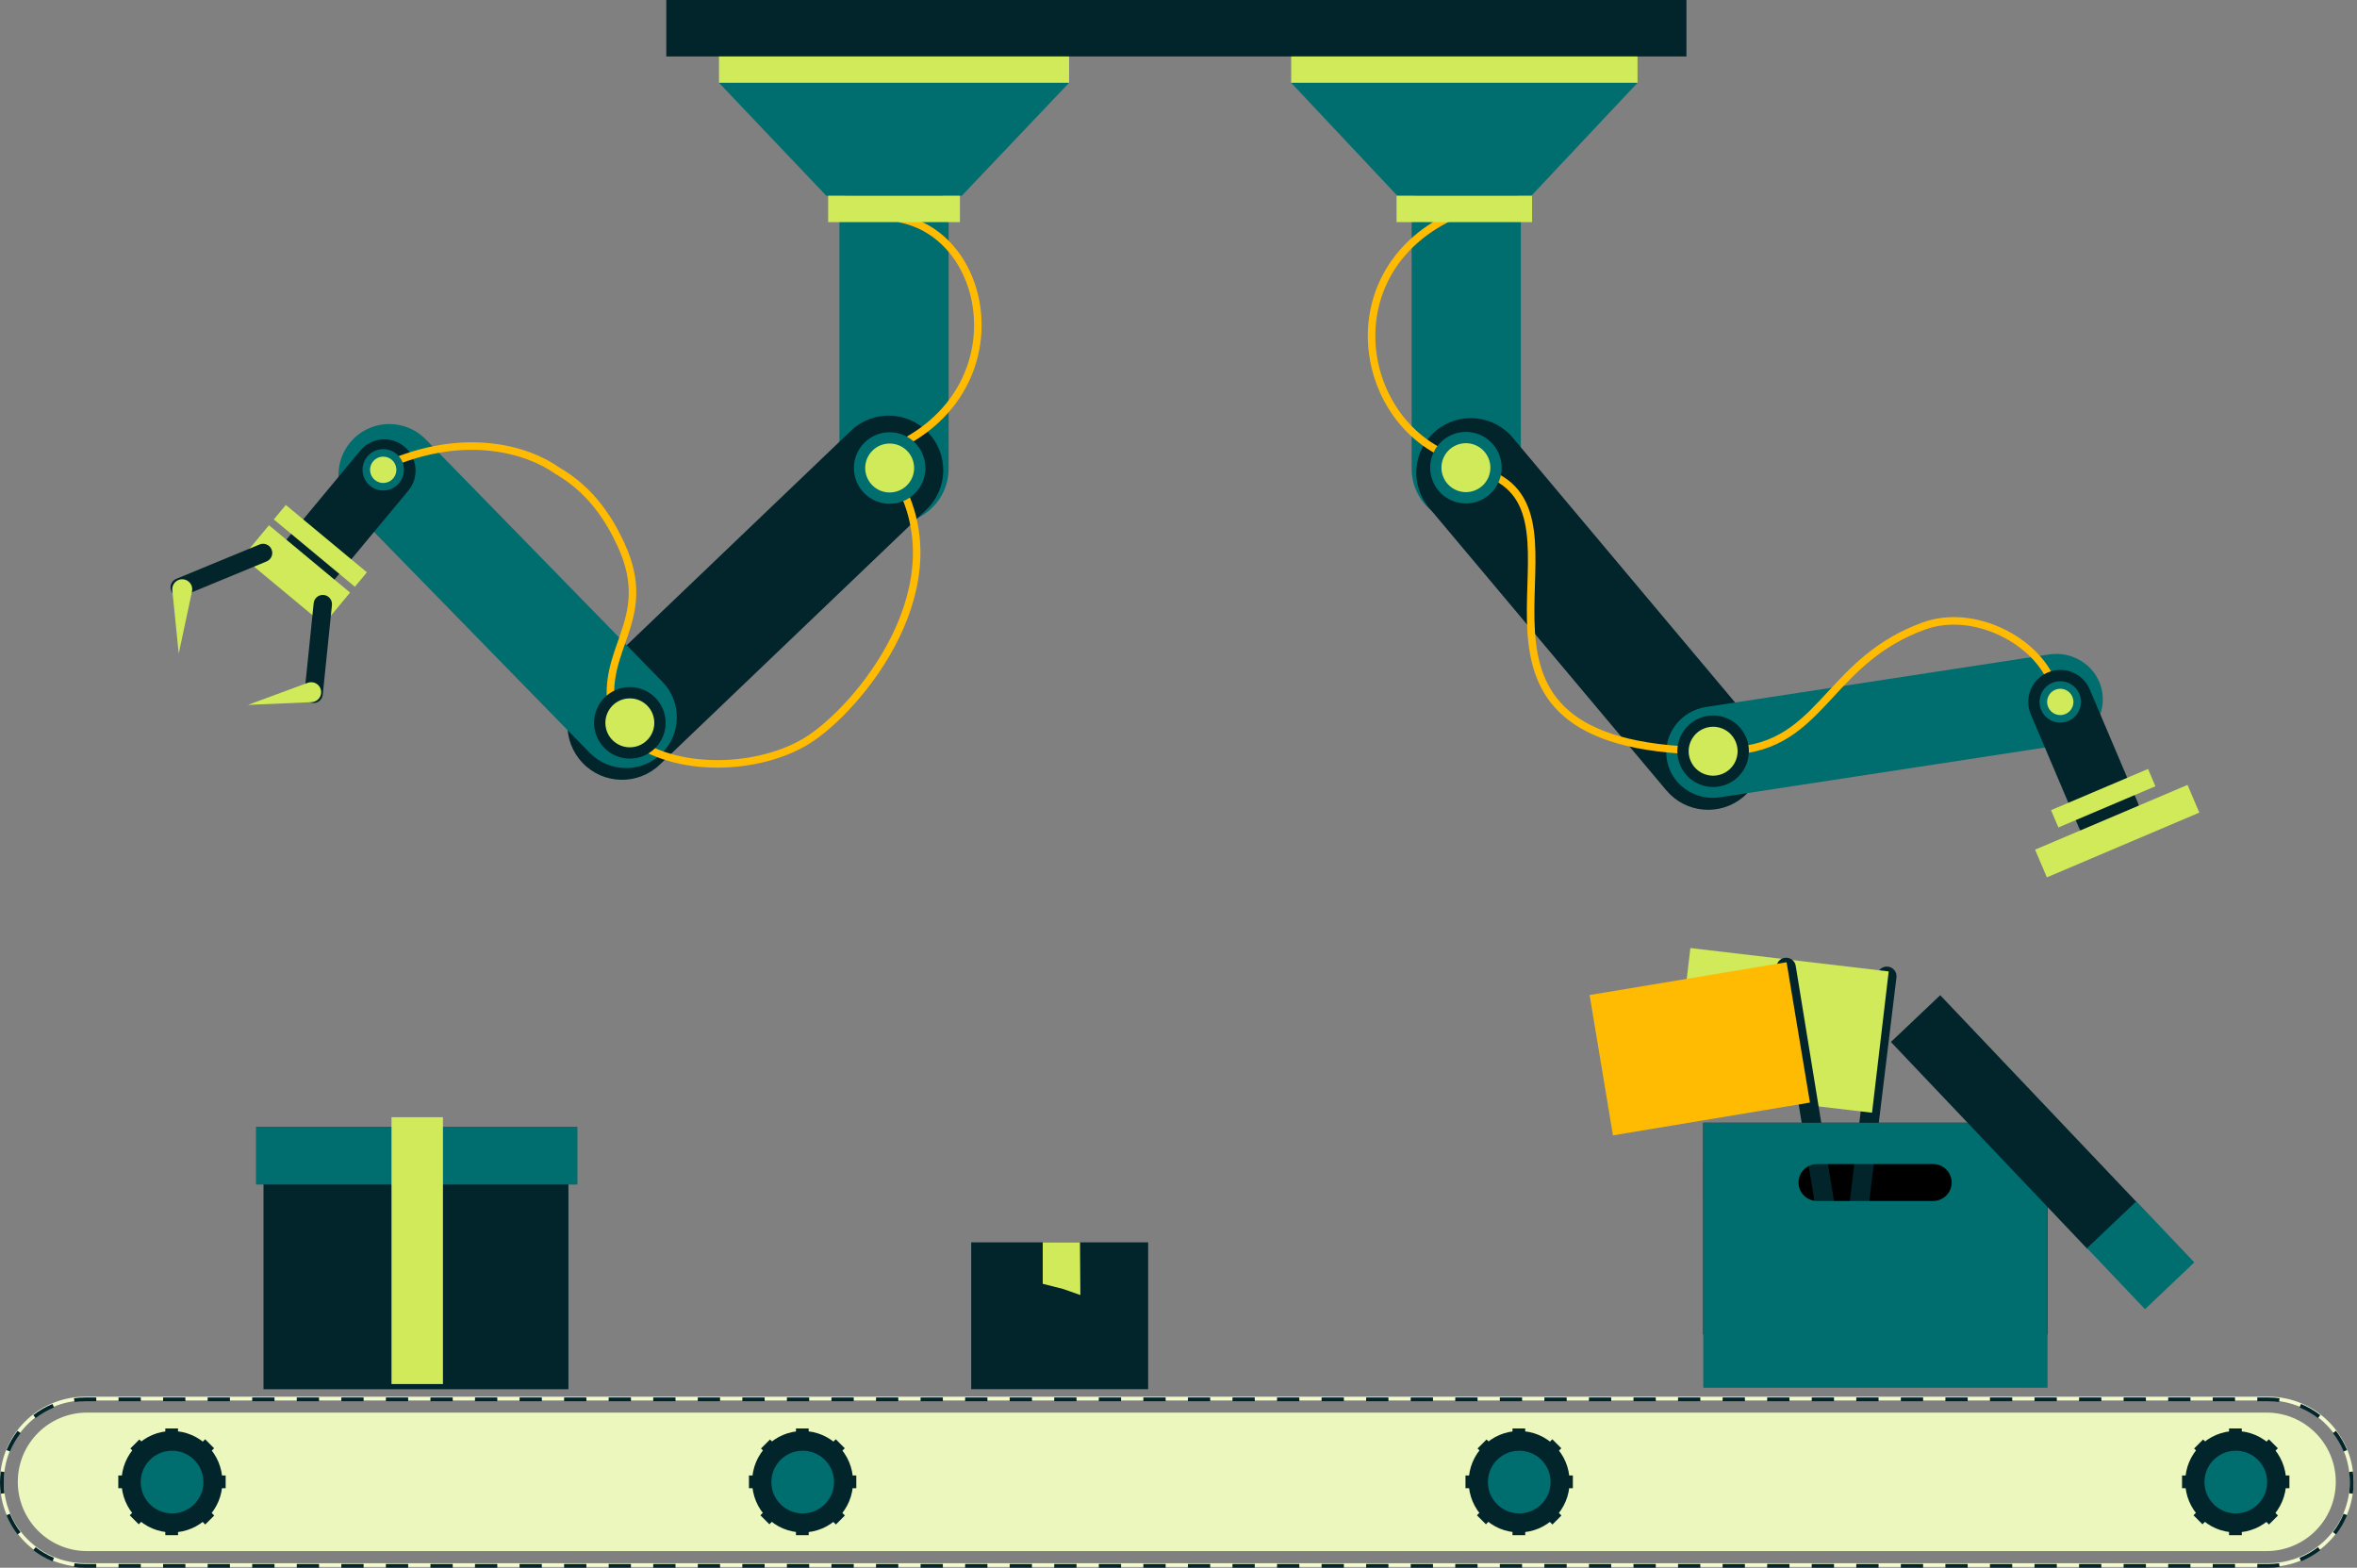 <svg width="636" height="423" viewBox="0 0 636 423" fill="none" xmlns="http://www.w3.org/2000/svg">
<rect x="0" y="0" width="636" height="423" fill="#808080" stroke="none"/>
<g clip-path="url(#clip0_2737_15360)">
<path fill-rule="evenodd" clip-rule="evenodd" d="M612.104 377.864H22.969C10.845 377.864 1.016 387.692 1.016 399.817C1.016 411.941 10.845 421.77 22.969 421.77H612.104C624.228 421.77 634.057 411.941 634.057 399.817C634.057 387.692 624.228 377.864 612.104 377.864ZM22.969 376.848C10.284 376.848 0 387.131 0 399.817C0 412.502 10.284 422.786 22.969 422.786H612.104C624.789 422.786 635.072 412.502 635.072 399.817C635.072 387.131 624.789 376.848 612.104 376.848H22.969Z" fill="#F1F9CD"/>
<path d="M4.8 399.819C4.8 389.5 13.165 381.135 23.484 381.135H611.59C621.909 381.135 630.274 389.5 630.274 399.819C630.274 410.138 621.909 418.502 611.59 418.502H23.484C13.165 418.502 4.8 410.138 4.8 399.819Z" fill="#ECF7BD"/>
<path fill-rule="evenodd" clip-rule="evenodd" d="M19.969 422.806L20.1 421.799C21.039 421.921 21.996 421.984 22.969 421.984H25.974V423H22.969C21.952 423 20.951 422.934 19.969 422.806ZM609.098 423V421.984H612.104C613.076 421.984 614.034 421.921 614.972 421.799L615.104 422.806C614.122 422.934 613.12 423 612.104 423H609.098ZM620.896 421.257L620.507 420.319C622.291 419.579 623.957 418.61 625.468 417.449L626.087 418.255C624.506 419.469 622.763 420.483 620.896 421.257ZM630.327 414.014L629.522 413.395C630.683 411.884 631.651 410.218 632.391 408.434L633.33 408.823C632.555 410.691 631.542 412.434 630.327 414.014ZM634.878 403.031L633.871 402.9C633.994 401.961 634.057 401.004 634.057 400.031C634.057 399.058 633.994 398.101 633.871 397.163L634.878 397.031C635.006 398.013 635.072 399.014 635.072 400.031C635.072 401.048 635.006 402.049 634.878 403.031ZM633.33 391.239L632.391 391.628C631.651 389.844 630.683 388.178 629.522 386.667L630.327 386.048C631.542 387.629 632.555 389.372 633.33 391.239ZM626.087 381.808L625.468 382.613C623.957 381.452 622.291 380.483 620.507 379.743L620.896 378.805C622.763 379.579 624.506 380.593 626.087 381.808ZM25.975 377.062H22.969C21.952 377.062 20.951 377.128 19.969 377.256L20.1 378.264C21.039 378.141 21.996 378.078 22.969 378.078H25.975V377.062ZM14.177 378.805L14.566 379.743C12.782 380.483 11.116 381.452 9.605 382.613L8.986 381.808C10.566 380.593 12.309 379.579 14.177 378.805ZM4.745 386.048L5.551 386.667C4.39 388.178 3.421 389.844 2.681 391.628L1.743 391.239C2.517 389.372 3.531 387.629 4.745 386.048ZM0.194 397.031L1.201 397.163C1.079 398.101 1.016 399.058 1.016 400.031C1.016 401.004 1.079 401.961 1.201 402.9L0.194 403.031C0.066 402.049 0 401.048 0 400.031C0 399.014 0.066 398.013 0.194 397.031ZM1.743 408.823L2.681 408.434C3.421 410.218 4.39 411.884 5.551 413.395L4.745 414.014C3.531 412.434 2.517 410.691 1.743 408.823ZM8.986 418.255L9.605 417.449C11.116 418.61 12.782 419.579 14.566 420.319L14.177 421.257C12.309 420.483 10.566 419.469 8.986 418.255ZM31.986 377.062V378.078H37.998V377.062H31.986ZM44.009 377.062V378.078H50.021V377.062H44.009ZM56.033 377.062V378.078H62.044V377.062H56.033ZM68.056 377.062V378.078H74.067V377.062H68.056ZM80.079 377.062V378.078H86.09V377.062H80.079ZM92.102 377.062V378.078H98.114V377.062H92.102ZM104.125 377.062V378.078H110.137V377.062H104.125ZM116.148 377.062V378.078H122.16V377.062H116.148ZM128.171 377.062V378.078H134.183V377.062H128.171ZM140.195 377.062V378.078H146.206V377.062H140.195ZM152.218 377.062V378.078H158.229V377.062H152.218ZM164.241 377.062V378.078H170.253V377.062H164.241ZM176.264 377.062V378.078H182.276V377.062H176.264ZM188.287 377.062V378.078H194.299V377.062H188.287ZM200.31 377.062V378.078H206.322V377.062H200.31ZM212.334 377.062V378.078H218.345V377.062H212.334ZM224.357 377.062V378.078H230.368V377.062H224.357ZM236.38 377.062V378.078H242.391V377.062H236.38ZM248.403 377.062V378.078H254.415V377.062H248.403ZM260.426 377.062V378.078H266.438V377.062H260.426ZM272.449 377.062V378.078H278.461V377.062H272.449ZM284.473 377.062V378.078H290.484V377.062H284.473ZM296.496 377.062V378.078H302.507V377.062H296.496ZM308.519 377.062V378.078H314.53V377.062H308.519ZM320.542 377.062V378.078H326.554V377.062H320.542ZM332.565 377.062V378.078H338.577V377.062H332.565ZM344.588 377.062V378.078H350.6V377.062H344.588ZM356.612 377.062V378.078H362.623V377.062H356.612ZM368.635 377.062V378.078H374.646V377.062H368.635ZM380.658 377.062V378.078H386.67V377.062H380.658ZM392.681 377.062V378.078H398.693V377.062H392.681ZM404.704 377.062V378.078H410.716V377.062H404.704ZM416.728 377.062V378.078H422.739V377.062H416.728ZM428.751 377.062V378.078H434.762V377.062H428.751ZM440.774 377.062V378.078H446.785V377.062H440.774ZM452.797 377.062V378.078H458.809V377.062H452.797ZM464.82 377.062V378.078H470.832V377.062H464.82ZM476.843 377.062V378.078H482.855V377.062H476.843ZM488.867 377.062V378.078H494.878V377.062H488.867ZM500.89 377.062V378.078H506.901V377.062H500.89ZM512.913 377.062V378.078H518.925V377.062H512.913ZM524.936 377.062V378.078H530.948V377.062H524.936ZM536.959 377.062V378.078H542.971V377.062H536.959ZM548.983 377.062V378.078H554.994V377.062H548.983ZM561.006 377.062V378.078H567.017V377.062H561.006ZM573.029 377.062V378.078H579.04V377.062H573.029ZM585.052 377.062V378.078H591.063V377.062H585.052ZM597.075 377.062V378.078H603.087V377.062H597.075ZM609.098 377.062V378.078H612.104C613.076 378.078 614.034 378.141 614.972 378.264L615.104 377.256C614.122 377.128 613.12 377.062 612.104 377.062H609.098ZM603.086 423V421.984H597.075V423H603.086ZM591.063 423V421.984H585.051V423H591.063ZM579.04 423V421.984H573.028V423H579.04ZM567.017 423V421.984H561.005V423H567.017ZM554.994 423V421.984H548.982V423H554.994ZM542.97 423V421.984H536.959V423H542.97ZM530.947 423V421.984H524.936V423H530.947ZM518.924 423V421.984H512.913V423H518.924ZM506.901 423V421.984H500.889V423H506.901ZM494.878 423V421.984H488.866V423H494.878ZM482.855 423V421.984H476.843V423H482.855ZM470.832 423V421.984H464.82V423H470.832ZM458.808 423V421.984H452.797V423H458.808ZM446.785 423V421.984H440.774V423H446.785ZM434.762 423V421.984H428.75V423H434.762ZM422.739 423V421.984H416.727V423H422.739ZM410.716 423V421.984H404.704V423H410.716ZM398.693 423V421.984H392.681V423H398.693ZM386.669 423V421.984H380.658V423H386.669ZM374.646 423V421.984H368.635V423H374.646ZM362.623 423V421.984H356.612V423H362.623ZM350.6 423V421.984H344.588V423H350.6ZM338.577 423V421.984H332.565V423H338.577ZM326.554 423V421.984H320.542V423H326.554ZM314.53 423V421.984H308.519V423H314.53ZM302.507 423V421.984H296.496V423H302.507ZM290.484 423V421.984H284.472V423H290.484ZM278.461 423V421.984H272.449V423H278.461ZM266.438 423V421.984H260.426V423H266.438ZM254.415 423V421.984H248.403V423H254.415ZM242.391 423V421.984H236.38V423H242.391ZM230.368 423V421.984H224.357V423H230.368ZM218.345 423V421.984H212.333V423H218.345ZM206.322 423V421.984H200.31V423H206.322ZM194.299 423V421.984H188.287V423H194.299ZM182.275 423V421.984H176.264V423H182.275ZM170.252 423V421.984H164.241V423H170.252ZM158.229 423V421.984H152.217V423H158.229ZM146.206 423V421.984H140.194V423H146.206ZM134.183 423V421.984H128.171V423H134.183ZM122.159 423V421.984H116.148V423H122.159ZM110.136 423V421.984H104.125V423H110.136ZM98.113 423V421.984H92.102V423H98.113ZM86.09 423V421.984H80.078V423H86.09ZM74.067 423V421.984H68.055V423H74.067ZM62.044 423V421.984H56.032V423H62.044ZM50.02 423V421.984H44.009V423H50.02ZM37.997 423V421.984H31.986V423H37.997Z" fill="#02242B"/>
<path d="M46.397 413.471C53.918 413.471 60.014 407.345 60.014 399.787C60.014 392.23 53.918 386.104 46.397 386.104C38.876 386.104 32.78 392.23 32.78 399.787C32.78 407.345 38.876 413.471 46.397 413.471Z" fill="#02242B"/>
<path d="M46.427 408.344C51.1 408.344 54.888 404.556 54.888 399.883C54.888 395.21 51.1 391.422 46.427 391.422C41.754 391.422 37.965 395.21 37.965 399.883C37.965 404.556 41.754 408.344 46.427 408.344Z" fill="#006D6F"/>
<path d="M44.607 385.418H48.035V386.79H44.607V385.418Z" fill="#02242B"/>
<path d="M60.891 398.103L60.891 401.54H59.519V398.103H60.891Z" fill="#02242B"/>
<path d="M44.607 412.844H48.044V414.215H44.607V412.844Z" fill="#02242B"/>
<path d="M57.805 408.902L55.374 411.333L54.404 410.363L56.835 407.932L57.805 408.902Z" fill="#02242B"/>
<path d="M35.977 407.873L38.407 410.304L37.438 411.274L35.007 408.843L35.977 407.873Z" fill="#02242B"/>
<path d="M33.293 398.103V401.54H31.922V398.103H33.293Z" fill="#02242B"/>
<path d="M55.347 388.333L57.777 390.763L56.807 391.733L54.377 389.302L55.347 388.333Z" fill="#02242B"/>
<path d="M38.578 389.36L36.148 391.791L35.178 390.821L37.609 388.391L38.578 389.36Z" fill="#02242B"/>
<path d="M216.568 413.471C224.089 413.471 230.185 407.345 230.185 399.787C230.185 392.23 224.089 386.104 216.568 386.104C209.047 386.104 202.951 392.23 202.951 399.787C202.951 407.345 209.047 413.471 216.568 413.471Z" fill="#02242B"/>
<path d="M216.598 408.344C221.271 408.344 225.059 404.556 225.059 399.883C225.059 395.21 221.271 391.422 216.598 391.422C211.925 391.422 208.137 395.21 208.137 399.883C208.137 404.556 211.925 408.344 216.598 408.344Z" fill="#006D6F"/>
<path d="M214.778 385.418H218.206V386.79H214.778V385.418Z" fill="#02242B"/>
<path d="M231.062 398.103V401.54H229.69V398.103H231.062Z" fill="#02242B"/>
<path d="M214.778 412.844H218.215V414.215H214.778V412.844Z" fill="#02242B"/>
<path d="M227.976 408.902L225.545 411.333L224.575 410.363L227.006 407.932L227.976 408.902Z" fill="#02242B"/>
<path d="M206.148 407.873L208.578 410.304L207.609 411.274L205.178 408.843L206.148 407.873Z" fill="#02242B"/>
<path d="M203.464 398.103V401.54H202.093V398.103H203.464Z" fill="#02242B"/>
<path d="M225.518 388.333L227.948 390.763L226.979 391.733L224.548 389.302L225.518 388.333Z" fill="#02242B"/>
<path d="M208.75 389.36L206.319 391.791L205.349 390.821L207.78 388.391L208.75 389.36Z" fill="#02242B"/>
<path d="M409.916 413.471C417.437 413.471 423.534 407.345 423.534 399.787C423.534 392.23 417.437 386.104 409.916 386.104C402.395 386.104 396.299 392.23 396.299 399.787C396.299 407.345 402.395 413.471 409.916 413.471Z" fill="#02242B"/>
<path d="M409.946 408.344C414.619 408.344 418.407 404.556 418.407 399.883C418.407 395.21 414.619 391.422 409.946 391.422C405.273 391.422 401.485 395.21 401.485 399.883C401.485 404.556 405.273 408.344 409.946 408.344Z" fill="#006D6F"/>
<path d="M408.126 385.418H411.554V386.79H408.126V385.418Z" fill="#02242B"/>
<path d="M424.41 398.103V401.54H423.038V398.103H424.41Z" fill="#02242B"/>
<path d="M408.126 412.844H411.563V414.215H408.126V412.844Z" fill="#02242B"/>
<path d="M421.324 408.902L418.893 411.333L417.923 410.363L420.354 407.932L421.324 408.902Z" fill="#02242B"/>
<path d="M399.496 407.873L401.926 410.304L400.957 411.274L398.526 408.843L399.496 407.873Z" fill="#02242B"/>
<path d="M396.812 398.103V401.54H395.441V398.103H396.812Z" fill="#02242B"/>
<path d="M418.866 388.333L421.296 390.763L420.327 391.733L417.896 389.302L418.866 388.333Z" fill="#02242B"/>
<path d="M402.098 389.36L399.667 391.791L398.697 390.821L401.128 388.391L402.098 389.36Z" fill="#02242B"/>
<path d="M603.267 413.471C610.788 413.471 616.885 407.345 616.885 399.787C616.885 392.23 610.788 386.104 603.267 386.104C595.746 386.104 589.65 392.23 589.65 399.787C589.65 407.345 595.746 413.471 603.267 413.471Z" fill="#02242B"/>
<path d="M603.297 408.344C607.97 408.344 611.758 404.556 611.758 399.883C611.758 395.21 607.97 391.422 603.297 391.422C598.624 391.422 594.836 395.21 594.836 399.883C594.836 404.556 598.624 408.344 603.297 408.344Z" fill="#006D6F"/>
<path d="M601.477 385.418H604.905V386.79H601.477V385.418Z" fill="#02242B"/>
<path d="M617.761 398.103V401.54H616.389V398.103H617.761Z" fill="#02242B"/>
<path d="M601.477 412.844H604.914V414.215H601.477V412.844Z" fill="#02242B"/>
<path d="M614.675 408.902L612.244 411.333L611.274 410.363L613.705 407.932L614.675 408.902Z" fill="#02242B"/>
<path d="M592.848 407.873L595.278 410.304L594.309 411.274L591.878 408.843L592.848 407.873Z" fill="#02242B"/>
<path d="M590.164 398.103V401.54H588.793V398.103H590.164Z" fill="#02242B"/>
<path d="M612.217 388.333L614.647 390.763L613.678 391.733L611.247 389.302L612.217 388.333Z" fill="#02242B"/>
<path d="M595.449 389.36L593.018 391.791L592.048 390.821L594.479 388.391L595.449 389.36Z" fill="#02242B"/>
<path d="M262.067 335.202H309.808V374.816H262.067V335.202Z" fill="#02242B"/>
<path d="M281.366 335.202H291.417L291.524 349.422L286.86 347.78L281.366 346.384V335.202Z" fill="#D0EA59"/>
<path d="M552.501 302.947H459.597V360.027H552.501V302.947Z" fill="black"/>
<path d="M509.452 260.812C510.883 260.986 511.902 262.286 511.728 263.717L503.023 335.433C502.849 336.863 501.549 337.882 500.118 337.709C498.687 337.535 497.668 336.235 497.842 334.804L506.548 263.088C506.721 261.657 508.022 260.638 509.452 260.812Z" fill="#02242B"/>
<path d="M509.635 262.105L505.14 300.229L451.627 293.92L456.121 255.796L509.635 262.105Z" fill="#D0EA59"/>
<path d="M481.549 258.431C482.971 258.199 484.312 259.164 484.544 260.587L496.156 331.89C496.388 333.312 495.423 334.653 494 334.885C492.578 335.116 491.237 334.151 491.005 332.729L479.393 261.426C479.161 260.003 480.126 258.662 481.549 258.431Z" fill="#02242B"/>
<path d="M482.085 259.622L488.386 297.49L435.233 306.335L428.932 268.467L482.085 259.622Z" fill="#FFBB01"/>
<path fill-rule="evenodd" clip-rule="evenodd" d="M459.597 302.947H552.501L552.5 374.425H459.596L459.597 302.947ZM485.308 319.06C485.308 321.806 487.533 324.031 490.279 324.031H521.646C524.392 324.031 526.617 321.806 526.617 319.06C526.617 316.315 524.392 314.09 521.646 314.09H490.279C487.533 314.09 485.308 316.315 485.308 319.06Z" fill="#006D6F"/>
<path d="M510.234 281.144L523.534 268.516L576.569 324.373L563.269 337.002L510.234 281.144Z" fill="#02242B"/>
<path d="M563.157 336.764L576.458 324.135L592.099 340.609L578.799 353.238L563.157 336.764Z" fill="#006D6F"/>
<path d="M71.103 310.837H153.38V374.83H71.103V310.837Z" fill="#02242B"/>
<path d="M69.072 304.011V319.609H155.805V304.011H69.072Z" fill="#006D6F"/>
<path d="M105.639 301.439H119.523V373.432H105.639V301.439Z" fill="#D0EA59"/>
<path d="M395.639 42.662C387.505 42.662 380.911 49.256 380.911 57.391V126.462C380.911 134.597 387.505 141.191 395.639 141.191C403.774 141.191 410.368 134.597 410.368 126.462V57.391C410.368 49.256 403.774 42.662 395.639 42.662Z" fill="#006D6F"/>
<path d="M387.416 116.265C381.187 121.496 380.379 130.787 385.61 137.016L449.627 213.242C454.858 219.471 464.149 220.28 470.378 215.048C476.607 209.817 477.416 200.527 472.184 194.298L408.167 118.071C402.936 111.842 393.645 111.033 387.416 116.265Z" fill="#02242B"/>
<path fill-rule="evenodd" clip-rule="evenodd" d="M369.299 94.574C370.797 108.52 380.189 121.479 394.868 125.411C395.41 125.556 395.967 125.235 396.112 124.693C396.258 124.151 395.936 123.594 395.394 123.449C381.632 119.763 372.74 107.583 371.318 94.357C369.902 81.18 375.914 67.001 392.013 59.322C392.52 59.081 392.734 58.475 392.493 57.968C392.251 57.462 391.645 57.247 391.139 57.489C374.225 65.556 367.795 80.58 369.299 94.574Z" fill="#FFBB01"/>
<path d="M449.751 204.848C450.791 211.58 457.235 216.174 464.148 215.117L556.644 200.953C563.551 199.896 568.312 193.586 567.272 186.855C566.232 180.123 559.782 175.524 552.874 176.58L460.379 190.745C453.471 191.801 448.711 198.117 449.756 204.842L449.751 204.848Z" fill="#006D6F"/>
<path fill-rule="evenodd" clip-rule="evenodd" d="M422.039 193.321C429.156 199.423 441.017 203.32 460.552 203.618L460.583 201.587C441.241 201.292 429.95 197.428 423.362 191.779C416.808 186.16 414.724 178.615 414.189 170.464C413.92 166.384 414.042 162.195 414.171 158.047L414.178 157.799C414.304 153.756 414.428 149.747 414.173 146.017C413.651 138.395 411.52 131.634 404.291 127.858L403.35 129.659C409.639 132.943 411.642 138.794 412.146 146.156C412.394 149.784 412.273 153.706 412.146 157.789L412.14 157.984C412.012 162.118 411.886 166.404 412.161 170.598C412.713 178.995 414.888 187.19 422.039 193.321ZM539.739 171.515C546.065 174.561 551.106 179.584 552.988 185.044L554.908 184.382C552.804 178.275 547.29 172.897 540.621 169.685C533.94 166.467 525.935 165.343 518.748 167.959C506.348 172.473 499.428 179.947 493.245 186.626C492.502 187.429 491.77 188.22 491.04 188.993C487.627 192.607 484.29 195.81 480.161 198.088C476.054 200.354 471.11 201.735 464.456 201.599L464.415 203.63C471.399 203.772 476.7 202.318 481.143 199.867C485.563 197.428 489.079 194.029 492.517 190.388C493.257 189.603 493.995 188.807 494.74 188.004C500.925 181.329 507.527 174.205 519.443 169.868C525.997 167.482 533.426 168.474 539.739 171.515Z" fill="#FFBB01"/>
<path d="M572.219 227.728C576.608 225.864 578.654 220.795 576.79 216.406L563.881 186.013C562.016 181.624 556.947 179.577 552.558 181.441C548.169 183.306 546.123 188.375 547.987 192.764L560.897 223.157C562.761 227.546 567.83 229.592 572.219 227.728Z" fill="#02242B"/>
<path d="M590.273 211.774L549.137 229.247L552.314 236.726L593.45 219.253L590.273 211.774Z" fill="#D0EA59"/>
<path d="M579.617 207.471L553.439 218.59L555.425 223.265L581.602 212.146L579.617 207.471Z" fill="#D0EA59"/>
<path d="M558.118 194.531C555.278 195.737 551.998 194.413 550.792 191.573C549.586 188.733 550.91 185.453 553.75 184.246C556.59 183.04 559.87 184.365 561.076 187.204C562.282 190.044 560.958 193.324 558.118 194.531Z" fill="#006D6F"/>
<path d="M557.324 192.661C555.517 193.428 553.429 192.586 552.662 190.778C551.894 188.971 552.737 186.884 554.544 186.116C556.351 185.349 558.438 186.191 559.206 187.999C559.974 189.806 559.131 191.893 557.324 192.661Z" fill="#D0EA59"/>
<path d="M466.033 211.572C461.128 213.656 455.462 211.368 453.379 206.463C451.295 201.558 453.583 195.892 458.488 193.809C463.393 191.725 469.059 194.013 471.142 198.918C473.226 203.823 470.938 209.489 466.033 211.572Z" fill="#02242B"/>
<path d="M464.842 208.768C461.485 210.193 457.609 208.628 456.183 205.272C454.758 201.916 456.323 198.039 459.679 196.614C463.035 195.188 466.912 196.753 468.337 200.109C469.763 203.466 468.198 207.342 464.842 208.768Z" fill="#D0EA59"/>
<path d="M399.325 135.065C394.419 137.149 388.754 134.861 386.67 129.956C384.587 125.051 386.874 119.385 391.779 117.302C396.685 115.218 402.35 117.506 404.434 122.411C406.517 127.316 404.23 132.982 399.325 135.065Z" fill="#006D6F"/>
<path d="M398.133 132.261C394.777 133.686 390.901 132.121 389.475 128.765C388.049 125.409 389.615 121.532 392.971 120.107C396.327 118.681 400.203 120.246 401.629 123.602C403.055 126.959 401.489 130.835 398.133 132.261Z" fill="#D0EA59"/>
<path d="M241.244 44.694C249.378 44.694 255.972 51.288 255.972 59.422V126.462C255.972 134.597 249.378 141.191 241.244 141.191C233.11 141.191 226.515 134.597 226.515 126.462V59.422C226.515 51.288 233.11 44.694 241.244 44.694Z" fill="#006D6F"/>
<path d="M250.436 116.691C256.058 122.57 255.85 131.893 249.971 137.515L178.029 206.315C172.15 211.937 162.826 211.728 157.204 205.849C151.582 199.971 151.791 190.647 157.669 185.025L229.612 116.226C235.491 110.604 244.814 110.812 250.436 116.691Z" fill="#02242B"/>
<path d="M95.47 118.312C100.889 113.021 109.571 113.124 114.862 118.542L178.733 183.948C184.024 189.366 183.921 198.048 178.503 203.339C173.084 208.63 164.402 208.527 159.111 203.109L95.24 137.704C89.949 132.285 90.052 123.603 95.47 118.312Z" fill="#006D6F"/>
<path d="M76.963 159.178C73.38 156.203 72.888 150.887 75.863 147.305L97.218 121.589C100.193 118.007 105.508 117.514 109.091 120.489C112.673 123.464 113.165 128.78 110.191 132.362L88.836 158.078C85.861 161.66 80.545 162.153 76.963 159.178Z" fill="#02242B"/>
<path fill-rule="evenodd" clip-rule="evenodd" d="M150.903 126.123C142.735 120.316 125.245 114.981 103.402 124.771L104.233 126.624C125.442 117.119 142.19 122.399 149.764 127.806L149.804 127.835L149.848 127.86C158.75 132.978 163.547 140.713 166.582 147.234C169.035 152.507 169.781 156.853 169.644 160.698C169.507 164.56 168.481 167.977 167.293 171.426C167.107 171.968 166.916 172.51 166.725 173.055C164.486 179.426 162.147 186.081 165.058 195.367L166.997 194.76C164.293 186.136 166.419 180.07 168.654 173.695C168.841 173.162 169.028 172.627 169.214 172.087C170.414 168.602 171.527 164.948 171.675 160.77C171.823 156.576 170.999 151.913 168.423 146.377C165.312 139.69 160.297 131.54 150.903 126.123ZM240.772 171.248C247.119 158.214 249.374 142.775 240.272 128.396L241.988 127.309C251.598 142.491 249.128 158.728 242.599 172.137C236.082 185.521 225.442 196.276 218.322 200.699C211.782 204.762 202.694 207.119 193.595 207.122C184.498 207.125 175.252 204.773 168.469 199.255L169.751 197.679C176.064 202.815 184.804 205.094 193.595 205.091C202.385 205.088 211.087 202.803 217.25 198.974C224.026 194.764 234.413 184.308 240.772 171.248Z" fill="#FFBB01"/>
<path fill-rule="evenodd" clip-rule="evenodd" d="M236.037 122.766C236.224 123.295 236.804 123.573 237.333 123.386C256.686 116.546 264.878 101.646 264.874 87.712C264.87 73.865 256.725 60.847 243.375 58.077C242.826 57.964 242.288 58.316 242.174 58.866C242.06 59.415 242.413 59.953 242.963 60.067C255.124 62.59 262.838 74.553 262.842 87.713C262.846 100.786 255.196 114.918 236.656 121.47C236.127 121.657 235.85 122.238 236.037 122.766Z" fill="#FFBB01"/>
<path d="M77.124 136.247L99.005 154.417L95.76 158.324L73.88 140.154L77.124 136.247Z" fill="#D0EA59"/>
<path d="M72.582 141.717L94.463 159.887L87.324 168.483L65.444 150.313L72.582 141.717Z" fill="#D0EA59"/>
<path d="M46.203 159.424C45.681 158.16 46.283 156.711 47.548 156.189L70.044 146.903C71.308 146.381 72.757 146.983 73.279 148.248C73.801 149.513 73.199 150.961 71.934 151.483L49.438 160.769C48.173 161.291 46.725 160.689 46.203 159.424Z" fill="#02242B"/>
<path d="M84.368 189.671C83.007 189.531 82.017 188.314 82.157 186.953L84.642 162.743C84.781 161.382 85.998 160.392 87.359 160.532C88.72 160.672 89.71 161.888 89.571 163.249L87.086 187.459C86.946 188.82 85.729 189.811 84.368 189.671Z" fill="#02242B"/>
<path d="M48.233 176.348L51.828 159.463C52.115 157.865 50.943 156.381 49.319 156.292C47.695 156.202 46.37 157.555 46.486 159.174L48.226 176.35L48.233 176.348Z" fill="#D0EA59"/>
<path d="M66.92 190.19L84.168 189.45C85.786 189.328 86.93 187.822 86.61 186.227C86.291 184.632 84.65 183.689 83.111 184.205L66.916 190.184L66.92 190.19Z" fill="#D0EA59"/>
<path d="M170.848 204.642C176.155 204.148 180.056 199.445 179.562 194.139C179.067 188.833 174.365 184.931 169.059 185.426C163.752 185.92 159.851 190.622 160.345 195.928C160.839 201.235 165.542 205.136 170.848 204.642Z" fill="#02242B"/>
<path d="M170.565 201.608C174.196 201.27 176.865 198.053 176.527 194.422C176.189 190.791 172.972 188.122 169.341 188.46C165.71 188.798 163.041 192.016 163.379 195.647C163.717 199.277 166.934 201.946 170.565 201.608Z" fill="#D0EA59"/>
<path d="M240.957 135.884C246.263 135.39 250.164 130.687 249.67 125.381C249.176 120.074 244.474 116.173 239.167 116.667C233.861 117.162 229.96 121.864 230.454 127.17C230.948 132.477 235.65 136.378 240.957 135.884Z" fill="#006D6F"/>
<path d="M240.674 132.85C244.305 132.512 246.974 129.295 246.636 125.664C246.298 122.033 243.08 119.364 239.45 119.702C235.819 120.04 233.15 123.258 233.488 126.888C233.826 130.519 237.043 133.188 240.674 132.85Z" fill="#D0EA59"/>
<path d="M103.925 132.322C106.997 132.036 109.255 129.313 108.969 126.241C108.683 123.169 105.961 120.911 102.889 121.197C99.817 121.483 97.558 124.205 97.844 127.277C98.13 130.349 100.853 132.608 103.925 132.322Z" fill="#006D6F"/>
<path d="M103.735 130.299C105.69 130.117 107.128 128.385 106.946 126.43C106.764 124.475 105.031 123.038 103.076 123.22C101.121 123.402 99.684 125.134 99.866 127.089C100.048 129.044 101.78 130.481 103.735 130.299Z" fill="#D0EA59"/>
<path d="M179.79 -10H455.062V15.236H179.79V-10Z" fill="#02242B"/>
<path d="M194.011 15.236H288.477V22.347H194.011V15.236Z" fill="#D0EA59"/>
<path d="M348.407 15.236H441.857V22.347H348.407V15.236Z" fill="#D0EA59"/>
<path d="M194.011 22.347H288.477L259.516 52.82H222.971L194.011 22.347Z" fill="#006D6F"/>
<path d="M348.407 22.347H441.857L413.208 52.82H377.056L348.407 22.347Z" fill="#006D6F"/>
<path d="M223.468 52.82H259.019V59.93H223.468V52.82Z" fill="#D0EA59"/>
<path d="M376.848 52.82H413.415V59.93H376.848V52.82Z" fill="#D0EA59"/>
</g>
<defs>
<clipPath id="clip0_2737_15360">
<rect width="635.072" height="423" fill="white"/>
</clipPath>
</defs>
</svg>
